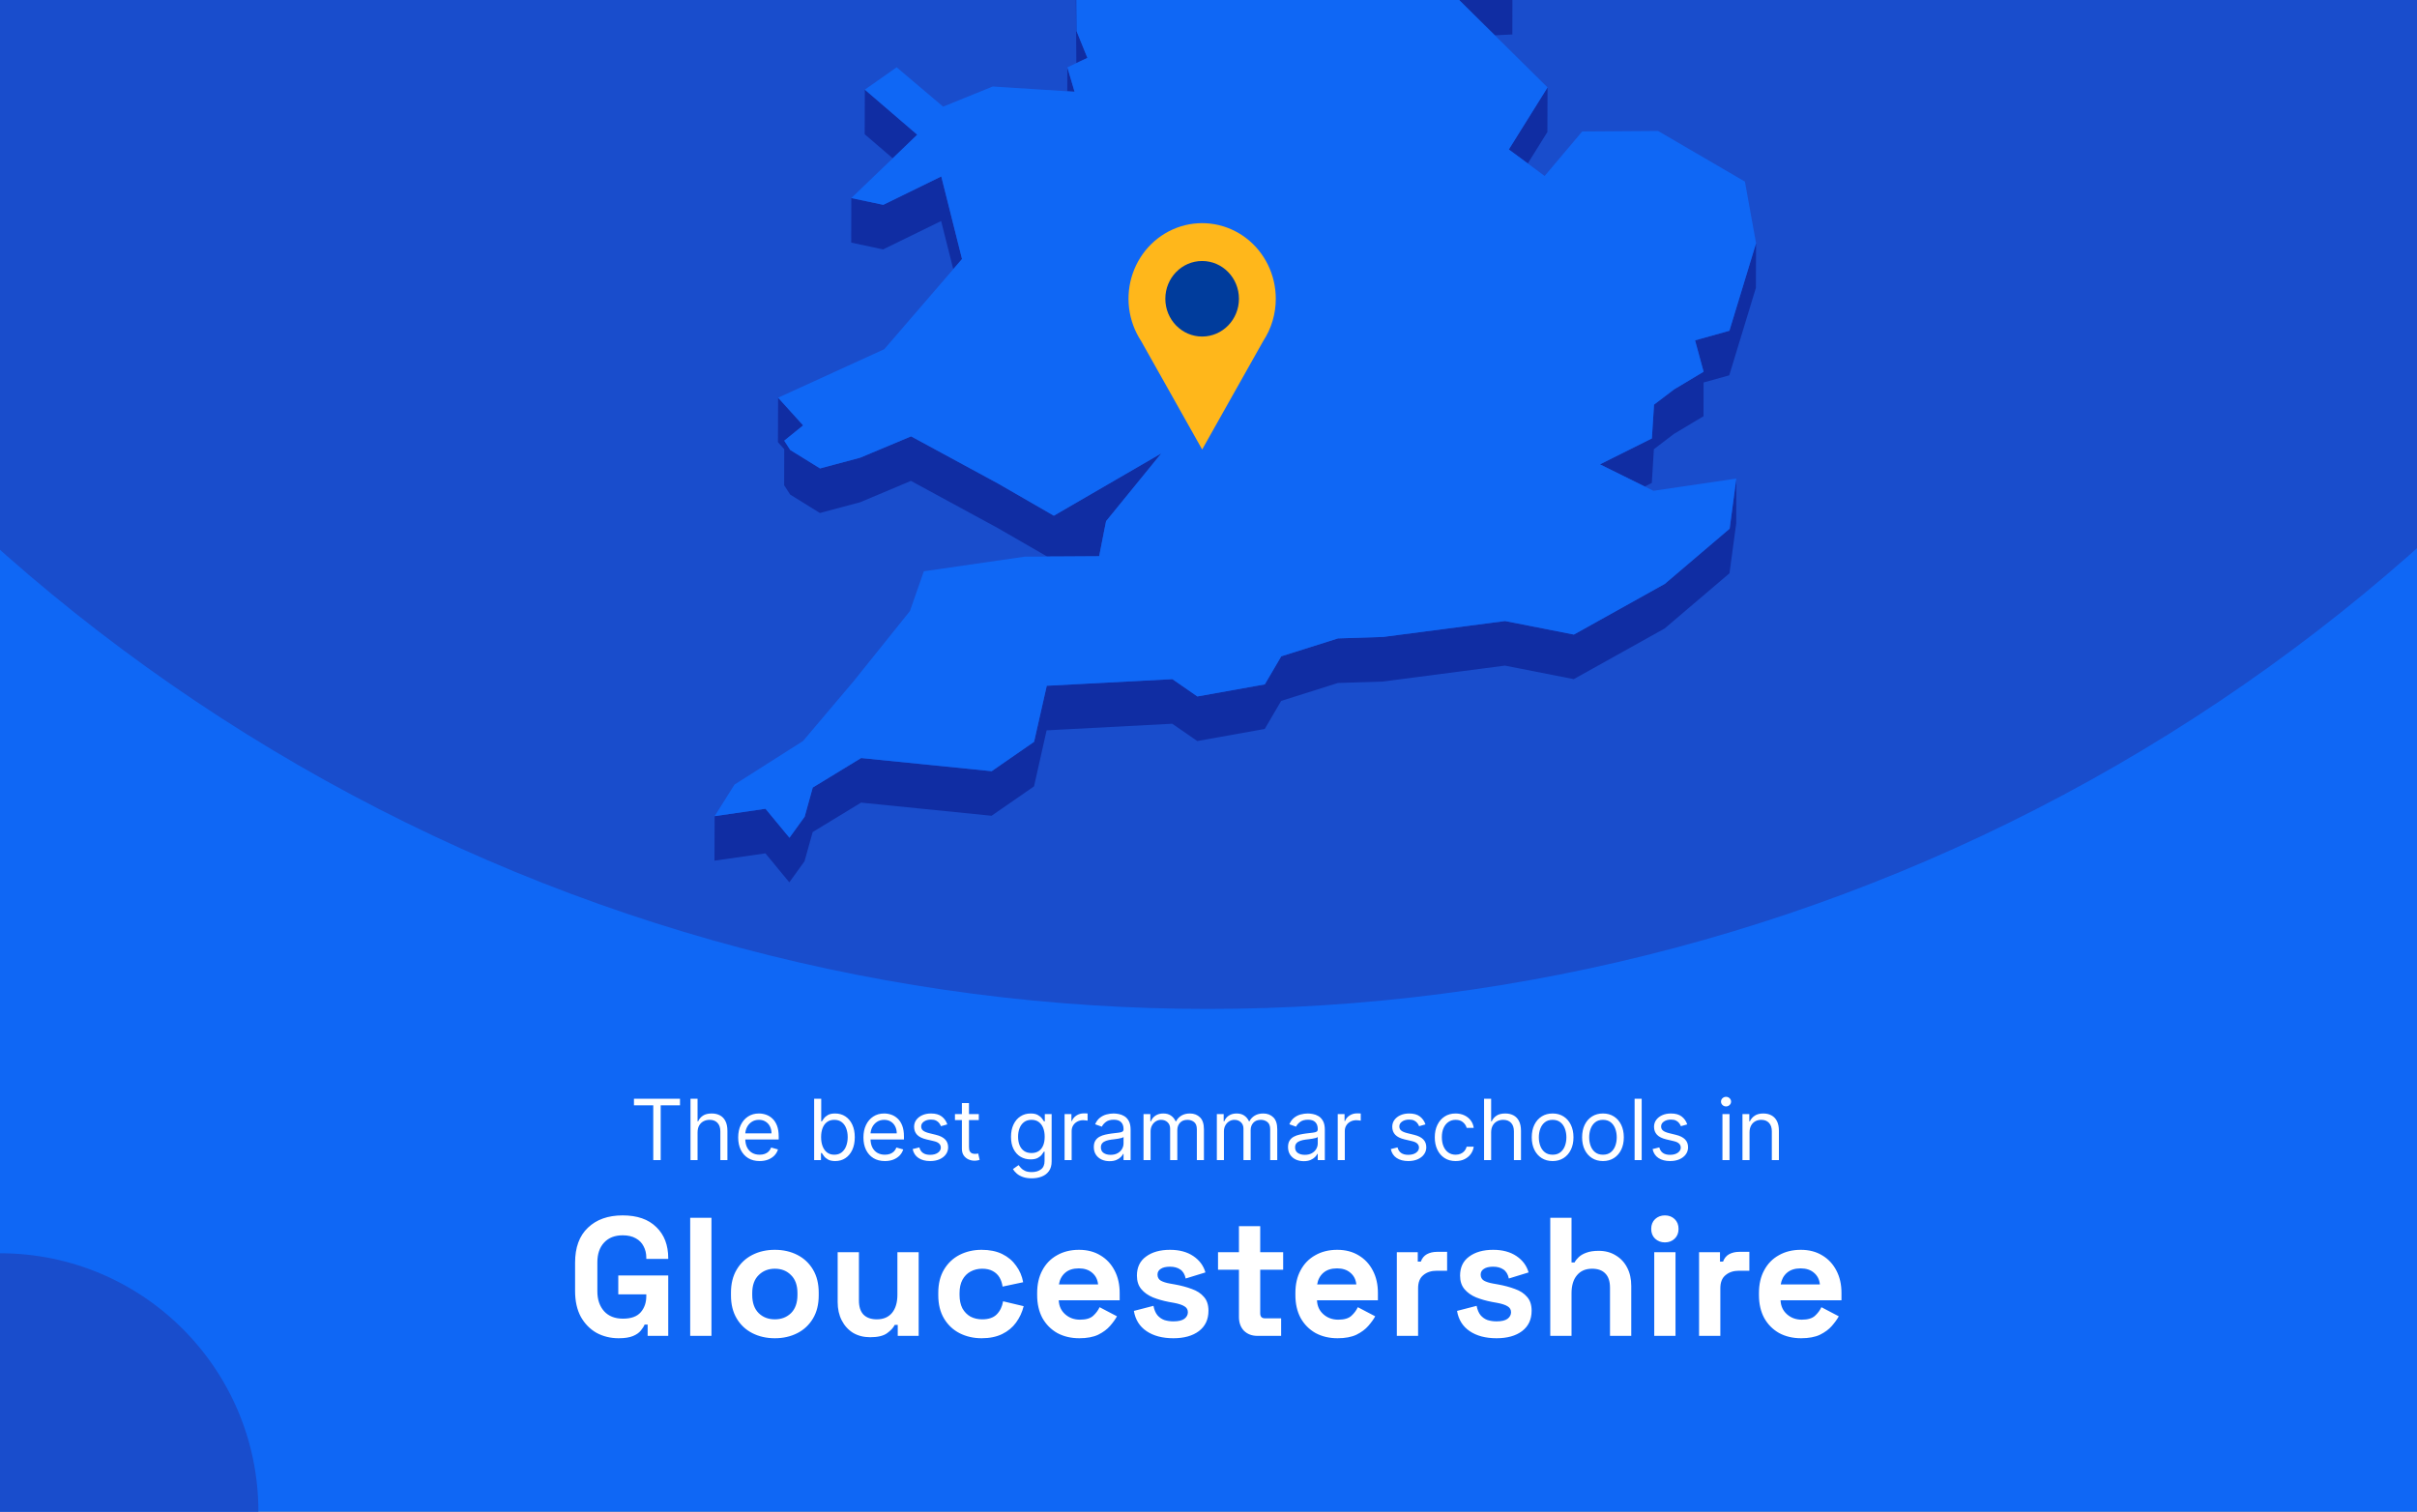 <?xml version="1.0" encoding="utf-8"?>
<svg xmlns="http://www.w3.org/2000/svg" fill="none" height="860" viewBox="0 0 1375 860" width="1375">
<rect x="0" y="0" width="1375" height="860" fill="#808080" stroke="none"/>
<g clip-path="url(#clip0_1566_1910)">
<rect fill="#0F67F5" height="860" width="1375"/>
<circle cx="687" cy="-460" fill="#194DCC" r="1034"/>
<g clip-path="url(#clip1_1566_1910)">
<path d="M850.395 20.083L860.36 19.602L860.404 -5.766L844.232 -5.022L815.866 -14.076L844.188 13.96L850.395 20.083Z" fill="#102DA3"/>
<path d="M599.12 -53.7L588.892 -72.2L569.749 -107.846L569.661 -82.479L588.805 -46.833L599.076 -28.332L612.145 -25.533L612.057 -0.603L612.32 35.917L612.363 35.873L618.614 32.943L612.451 17.723L612.145 -25.971L626.131 -47.926L599.12 -53.7Z" fill="#102DA3"/>
<path d="M611.314 52.186L607.206 38.321L607.162 51.923L611.314 52.186Z" fill="#102DA3"/>
<path d="M521.802 76.634L491.993 51.004L491.906 76.371L507.859 90.061L521.802 76.634Z" fill="#102DA3"/>
<path d="M869.145 92.993L880.29 75.104L880.378 49.737L858.349 85.032L869.145 92.993Z" fill="#102DA3"/>
<path d="M484.257 138.04L502.395 141.889L535.395 125.75L542.3 153.13L547.283 147.356L535.482 100.383L502.483 116.522L484.301 112.673L484.257 138.04Z" fill="#102DA3"/>
<path d="M983.834 188.164L964.297 193.631L969.148 211.476L952.364 221.535L940.957 230.195L939.733 249.439L910.187 264.179L935.668 276.775L939.689 274.763L940.869 255.562L952.277 246.859L969.104 236.799L969.148 217.599L983.746 213.531L998.913 163.759L999 138.391L983.834 188.164Z" fill="#102DA3"/>
<path d="M449.509 281.366L466.424 291.862L489.327 285.739L518.217 273.58L567.65 300.435L595.711 316.617L599.469 316.574H603.272L625.301 316.442L628.098 302.141L629.234 296.499L660.66 257.923L599.513 293.393L567.738 275.067L518.305 248.257L489.37 260.372L466.511 266.495L449.553 255.998L446.144 250.706L456.896 242.002L442.647 226.257L442.56 251.581L446.144 255.561L446.1 276.073L449.509 281.366Z" fill="#102DA3"/>
<path d="M947.075 332.188L895.369 361.011L856.208 353.313L786.8 362.366L761.187 363.197L728.888 373.388L719.534 389.352L681.159 396.219L666.954 386.378L595.492 390.139L588.281 422.023L564.154 438.731L489.895 431.252L462.359 448.047L457.77 464.623L449.116 476.607L435.479 460.118L406.545 464.317L406.458 489.641L435.436 485.486L449.029 501.974L457.683 489.99L462.316 473.371L489.851 456.619L564.067 464.098L588.237 447.391L595.405 415.507L666.867 411.745L681.115 421.586L719.491 414.719L728.844 398.755L761.1 388.565L786.713 387.734L856.12 378.68L895.282 386.378L946.988 357.555L983.877 326.152L987.723 297.636L987.767 272.268L983.965 300.785L947.075 332.188Z" fill="#102DA3"/>
<path d="M939.733 249.439L940.957 230.195L952.364 221.535L969.148 211.476L964.296 193.631L983.834 188.164L999 138.391L992.663 103.314L943.229 74.492L900.09 74.798L878.717 100.122L869.145 92.992L858.349 85.032L880.378 49.737L850.395 20.083L844.188 13.96L815.866 -14.075L844.232 -5.022L860.404 -5.765L788.199 -113.489L750.304 -126.261L717.349 -218.108L715.12 -242.644L637.801 -305.057L623.771 -300.639L605.982 -295.041L596.76 -292.154L579.889 -298.015L606.026 -318.746L642.347 -333.53L627.093 -347.175L616.56 -356.535L672.593 -441.079L677.138 -466.271L694.534 -486.259L661.316 -515.869L570.317 -511.276L545.753 -498.855L519.878 -485.778L548.594 -528.334L545.972 -530.302L531.636 -540.842L595.23 -606.141L593.132 -618.082L597.765 -634.002L574.163 -633.827L499.511 -605.529L492.649 -623.374L478.619 -605.398L470.402 -626.523L458.95 -623.155L437.184 -549.458L452.831 -529.689L437.14 -529.602L421.143 -529.471L408.075 -467.146L421.012 -450.001L417.865 -428.745L414.587 -406.876L379.009 -387.457L382.593 -356.36L380.146 -351.462L369.306 -329.768L381.457 -325.176L446.45 -382.602L449.203 -373.986L446.406 -369.481L429.841 -342.627L419.22 -325.438L423.416 -303.614L421.405 -288.174L411.265 -208.792L422.717 -208.879L437.796 -271.248L445.182 -274.616L464.807 -262.151L494.091 -227.249L484.519 -213.209L467.386 -187.973L463.54 -158.801L450.69 -158.713L474.292 -119.131L481.328 -123.111L483.864 -144.368L511.661 -123.33L530.412 -140.038L568.787 -150.884L604.409 -164.355L584.172 -131.378L569.749 -107.847L588.893 -72.202L599.12 -53.701L626.131 -47.928L612.145 -25.972L612.451 17.721L618.614 32.942L612.364 35.872L612.32 35.916L607.206 38.321L611.315 52.186L607.162 51.923L564.766 49.212L536.531 60.671L510.088 38.278L491.993 51.005L521.802 76.635L507.859 90.062L484.301 112.674L502.483 116.523L535.482 100.384L547.283 147.357L542.3 153.131L503.051 198.661L442.647 226.259L456.896 242.004L446.144 250.708L449.553 256L466.512 266.497L489.371 260.373L518.305 248.258L567.738 275.069L599.514 293.395L660.66 257.924L629.235 296.5L628.098 302.142L625.301 316.444L603.272 316.575H599.47L595.711 316.619L582.861 316.706L525.56 325.016L517.649 347.628L485.568 387.604L456.809 421.588L417.865 446.343L406.545 464.318L435.479 460.12L449.116 476.608L457.77 464.625L462.359 448.048L489.895 431.253L564.154 438.732L588.281 422.025L595.492 390.141L666.954 386.379L681.159 396.22L719.534 389.353L728.888 373.389L761.188 363.199L786.8 362.368L856.208 353.314L895.37 361.012L947.076 332.189L983.965 300.786L987.767 272.27L940.607 279.224L935.668 276.775L910.187 264.178L939.733 249.439Z" fill="#0F67F5"/>
<g clip-path="url(#clip2_1566_1910)">
<path d="M725.775 169.987C725.783 163.266 724.254 156.637 721.312 150.632C718.371 144.627 714.098 139.413 708.837 135.41C703.576 131.406 697.473 128.725 691.019 127.58C684.564 126.435 677.939 126.859 671.673 128.817C665.407 130.776 659.677 134.215 654.941 138.858C650.205 143.502 646.597 149.219 644.405 155.553C642.213 161.887 641.499 168.659 642.32 175.327C643.141 181.995 645.474 188.373 649.132 193.948V193.948L666.518 224.835L683.893 255.733L701.278 224.835L718.643 193.991C723.306 186.902 725.79 178.541 725.775 169.987V169.987Z" fill="#FFB71B"/>
<path d="M683.882 191.461C695.448 191.461 704.823 181.841 704.823 169.973C704.823 158.105 695.448 148.485 683.882 148.485C672.317 148.485 662.941 158.105 662.941 169.973C662.941 181.841 672.317 191.461 683.882 191.461Z" fill="#003C9C"/>
</g>
</g>
<path d="M360.654 628.841V625.091H386.836V628.841H375.859V660H371.631V628.841H360.654ZM396.837 644.25V660H392.815V625.091H396.837V637.909H397.178C397.792 636.557 398.712 635.483 399.94 634.688C401.178 633.881 402.826 633.477 404.883 633.477C406.667 633.477 408.229 633.835 409.57 634.551C410.911 635.256 411.951 636.341 412.69 637.807C413.44 639.261 413.815 641.114 413.815 643.364V660H409.792V643.636C409.792 641.557 409.252 639.949 408.173 638.812C407.104 637.665 405.621 637.091 403.724 637.091C402.406 637.091 401.224 637.369 400.178 637.926C399.144 638.483 398.326 639.295 397.724 640.364C397.133 641.432 396.837 642.727 396.837 644.25ZM432.151 660.545C429.629 660.545 427.452 659.989 425.623 658.875C423.805 657.75 422.401 656.182 421.413 654.17C420.435 652.148 419.947 649.795 419.947 647.114C419.947 644.432 420.435 642.068 421.413 640.023C422.401 637.966 423.776 636.364 425.538 635.216C427.31 634.057 429.379 633.477 431.742 633.477C433.106 633.477 434.452 633.705 435.782 634.159C437.112 634.614 438.322 635.352 439.413 636.375C440.504 637.386 441.373 638.727 442.021 640.398C442.668 642.068 442.992 644.125 442.992 646.568V648.273H422.81V644.795H438.901C438.901 643.318 438.606 642 438.015 640.841C437.435 639.682 436.606 638.767 435.526 638.097C434.458 637.426 433.197 637.091 431.742 637.091C430.14 637.091 428.754 637.489 427.583 638.284C426.424 639.068 425.532 640.091 424.907 641.352C424.282 642.614 423.969 643.966 423.969 645.409V647.727C423.969 649.705 424.31 651.381 424.992 652.756C425.685 654.119 426.646 655.159 427.873 655.875C429.1 656.58 430.526 656.932 432.151 656.932C433.208 656.932 434.163 656.784 435.015 656.489C435.879 656.182 436.623 655.727 437.248 655.125C437.873 654.511 438.356 653.75 438.697 652.841L442.583 653.932C442.174 655.25 441.487 656.409 440.521 657.409C439.555 658.398 438.362 659.17 436.941 659.727C435.521 660.273 433.924 660.545 432.151 660.545ZM463.157 660V625.091H467.18V637.977H467.521C467.816 637.523 468.225 636.943 468.748 636.239C469.282 635.523 470.043 634.886 471.032 634.33C472.032 633.761 473.384 633.477 475.089 633.477C477.293 633.477 479.237 634.028 480.918 635.131C482.6 636.233 483.913 637.795 484.856 639.818C485.799 641.841 486.271 644.227 486.271 646.977C486.271 649.75 485.799 652.153 484.856 654.188C483.913 656.21 482.606 657.778 480.935 658.892C479.265 659.994 477.339 660.545 475.157 660.545C473.475 660.545 472.129 660.267 471.117 659.71C470.106 659.142 469.327 658.5 468.782 657.784C468.237 657.057 467.816 656.455 467.521 655.977H467.043V660H463.157ZM467.112 646.909C467.112 648.886 467.401 650.631 467.981 652.142C468.56 653.642 469.407 654.818 470.521 655.67C471.634 656.511 472.998 656.932 474.612 656.932C476.293 656.932 477.697 656.489 478.822 655.602C479.958 654.705 480.81 653.5 481.379 651.989C481.958 650.466 482.248 648.773 482.248 646.909C482.248 645.068 481.964 643.409 481.396 641.932C480.839 640.443 479.992 639.267 478.856 638.403C477.731 637.528 476.316 637.091 474.612 637.091C472.975 637.091 471.6 637.506 470.487 638.335C469.373 639.153 468.532 640.301 467.964 641.778C467.396 643.244 467.112 644.955 467.112 646.909ZM503.401 660.545C500.879 660.545 498.702 659.989 496.873 658.875C495.055 657.75 493.651 656.182 492.663 654.17C491.685 652.148 491.197 649.795 491.197 647.114C491.197 644.432 491.685 642.068 492.663 640.023C493.651 637.966 495.026 636.364 496.788 635.216C498.56 634.057 500.629 633.477 502.992 633.477C504.356 633.477 505.702 633.705 507.032 634.159C508.362 634.614 509.572 635.352 510.663 636.375C511.754 637.386 512.623 638.727 513.271 640.398C513.918 642.068 514.242 644.125 514.242 646.568V648.273H494.06V644.795H510.151C510.151 643.318 509.856 642 509.265 640.841C508.685 639.682 507.856 638.767 506.776 638.097C505.708 637.426 504.447 637.091 502.992 637.091C501.39 637.091 500.004 637.489 498.833 638.284C497.674 639.068 496.782 640.091 496.157 641.352C495.532 642.614 495.219 643.966 495.219 645.409V647.727C495.219 649.705 495.56 651.381 496.242 652.756C496.935 654.119 497.896 655.159 499.123 655.875C500.35 656.58 501.776 656.932 503.401 656.932C504.458 656.932 505.413 656.784 506.265 656.489C507.129 656.182 507.873 655.727 508.498 655.125C509.123 654.511 509.606 653.75 509.947 652.841L513.833 653.932C513.424 655.25 512.737 656.409 511.771 657.409C510.805 658.398 509.612 659.17 508.191 659.727C506.771 660.273 505.174 660.545 503.401 660.545ZM538.907 639.682L535.293 640.705C535.066 640.102 534.731 639.517 534.288 638.949C533.856 638.369 533.265 637.892 532.515 637.517C531.765 637.142 530.805 636.955 529.634 636.955C528.032 636.955 526.697 637.324 525.629 638.062C524.572 638.79 524.043 639.716 524.043 640.841C524.043 641.841 524.407 642.631 525.134 643.21C525.862 643.79 526.998 644.273 528.543 644.659L532.43 645.614C534.771 646.182 536.515 647.051 537.663 648.222C538.81 649.381 539.384 650.875 539.384 652.705C539.384 654.205 538.952 655.545 538.089 656.727C537.237 657.909 536.043 658.841 534.509 659.523C532.975 660.205 531.191 660.545 529.157 660.545C526.487 660.545 524.276 659.966 522.526 658.807C520.776 657.648 519.668 655.955 519.202 653.727L523.021 652.773C523.384 654.182 524.072 655.239 525.083 655.943C526.106 656.648 527.441 657 529.089 657C530.964 657 532.452 656.602 533.555 655.807C534.668 655 535.225 654.034 535.225 652.909C535.225 652 534.907 651.239 534.271 650.625C533.634 650 532.657 649.534 531.339 649.227L526.975 648.205C524.577 647.636 522.816 646.756 521.691 645.562C520.577 644.358 520.021 642.852 520.021 641.045C520.021 639.568 520.435 638.261 521.265 637.125C522.106 635.989 523.248 635.097 524.691 634.449C526.146 633.801 527.793 633.477 529.634 633.477C532.225 633.477 534.259 634.045 535.737 635.182C537.225 636.318 538.282 637.818 538.907 639.682ZM556.826 633.818V637.227H543.258V633.818H556.826ZM547.212 627.545H551.235V652.5C551.235 653.636 551.4 654.489 551.729 655.057C552.07 655.614 552.502 655.989 553.025 656.182C553.559 656.364 554.121 656.455 554.712 656.455C555.156 656.455 555.519 656.432 555.803 656.386C556.087 656.33 556.315 656.284 556.485 656.25L557.303 659.864C557.031 659.966 556.65 660.068 556.161 660.17C555.673 660.284 555.053 660.341 554.303 660.341C553.167 660.341 552.053 660.097 550.962 659.608C549.883 659.119 548.985 658.375 548.269 657.375C547.565 656.375 547.212 655.114 547.212 653.591V627.545ZM586.945 670.364C585.002 670.364 583.332 670.114 581.934 669.614C580.536 669.125 579.371 668.477 578.44 667.67C577.519 666.875 576.786 666.023 576.241 665.114L579.445 662.864C579.809 663.341 580.269 663.886 580.826 664.5C581.383 665.125 582.144 665.665 583.11 666.119C584.087 666.585 585.366 666.818 586.945 666.818C589.059 666.818 590.803 666.307 592.178 665.284C593.553 664.261 594.241 662.659 594.241 660.477V655.159H593.9C593.604 655.636 593.184 656.227 592.638 656.932C592.104 657.625 591.332 658.244 590.32 658.79C589.32 659.324 587.968 659.591 586.263 659.591C584.15 659.591 582.252 659.091 580.57 658.091C578.9 657.091 577.576 655.636 576.599 653.727C575.633 651.818 575.15 649.5 575.15 646.773C575.15 644.091 575.621 641.756 576.565 639.767C577.508 637.767 578.82 636.222 580.502 635.131C582.184 634.028 584.127 633.477 586.332 633.477C588.036 633.477 589.388 633.761 590.388 634.33C591.4 634.886 592.173 635.523 592.707 636.239C593.252 636.943 593.673 637.523 593.968 637.977H594.377V633.818H598.263V660.75C598.263 663 597.752 664.83 596.729 666.239C595.718 667.659 594.354 668.699 592.638 669.358C590.934 670.028 589.036 670.364 586.945 670.364ZM586.809 655.977C588.423 655.977 589.786 655.608 590.9 654.869C592.013 654.131 592.86 653.068 593.44 651.682C594.019 650.295 594.309 648.636 594.309 646.705C594.309 644.818 594.025 643.153 593.457 641.71C592.888 640.267 592.048 639.136 590.934 638.318C589.82 637.5 588.445 637.091 586.809 637.091C585.104 637.091 583.684 637.523 582.548 638.386C581.423 639.25 580.576 640.409 580.008 641.864C579.451 643.318 579.173 644.932 579.173 646.705C579.173 648.523 579.457 650.131 580.025 651.528C580.604 652.915 581.457 654.006 582.582 654.801C583.718 655.585 585.127 655.977 586.809 655.977ZM605.627 660V633.818H609.513V637.773H609.786C610.263 636.477 611.127 635.426 612.377 634.619C613.627 633.812 615.036 633.409 616.604 633.409C616.9 633.409 617.269 633.415 617.712 633.426C618.156 633.437 618.491 633.455 618.718 633.477V637.568C618.582 637.534 618.269 637.483 617.781 637.415C617.303 637.335 616.798 637.295 616.263 637.295C614.991 637.295 613.854 637.562 612.854 638.097C611.866 638.619 611.082 639.347 610.502 640.278C609.934 641.199 609.65 642.25 609.65 643.432V660H605.627ZM631.191 660.614C629.532 660.614 628.026 660.301 626.674 659.676C625.322 659.04 624.248 658.125 623.452 656.932C622.657 655.727 622.259 654.273 622.259 652.568C622.259 651.068 622.555 649.852 623.146 648.92C623.737 647.977 624.526 647.239 625.515 646.705C626.504 646.17 627.594 645.773 628.788 645.511C629.992 645.239 631.202 645.023 632.418 644.864C634.009 644.659 635.299 644.506 636.288 644.403C637.288 644.29 638.015 644.102 638.469 643.841C638.935 643.58 639.168 643.125 639.168 642.477V642.341C639.168 640.659 638.708 639.352 637.788 638.42C636.879 637.489 635.498 637.023 633.646 637.023C631.725 637.023 630.219 637.443 629.129 638.284C628.038 639.125 627.271 640.023 626.827 640.977L623.009 639.614C623.691 638.023 624.6 636.784 625.737 635.898C626.884 635 628.134 634.375 629.487 634.023C630.85 633.659 632.191 633.477 633.509 633.477C634.35 633.477 635.316 633.58 636.407 633.784C637.509 633.977 638.572 634.381 639.594 634.994C640.629 635.608 641.487 636.534 642.168 637.773C642.85 639.011 643.191 640.67 643.191 642.75V660H639.168V656.455H638.964C638.691 657.023 638.237 657.631 637.6 658.278C636.964 658.926 636.117 659.477 635.06 659.932C634.004 660.386 632.714 660.614 631.191 660.614ZM631.805 657C633.396 657 634.737 656.688 635.827 656.062C636.93 655.438 637.759 654.631 638.316 653.642C638.884 652.653 639.168 651.614 639.168 650.523V646.841C638.998 647.045 638.623 647.233 638.043 647.403C637.475 647.562 636.816 647.705 636.066 647.83C635.327 647.943 634.606 648.045 633.901 648.136C633.208 648.216 632.646 648.284 632.214 648.341C631.168 648.477 630.191 648.699 629.282 649.006C628.384 649.301 627.657 649.75 627.1 650.352C626.555 650.943 626.282 651.75 626.282 652.773C626.282 654.17 626.799 655.227 627.833 655.943C628.879 656.648 630.202 657 631.805 657ZM650.533 660V633.818H654.42V637.909H654.761C655.306 636.511 656.187 635.426 657.403 634.653C658.619 633.869 660.079 633.477 661.783 633.477C663.511 633.477 664.948 633.869 666.096 634.653C667.255 635.426 668.158 636.511 668.806 637.909H669.079C669.749 636.557 670.755 635.483 672.096 634.688C673.437 633.881 675.045 633.477 676.92 633.477C679.261 633.477 681.175 634.21 682.664 635.676C684.153 637.131 684.897 639.398 684.897 642.477V660H680.874V642.477C680.874 640.545 680.346 639.165 679.289 638.335C678.232 637.506 676.988 637.091 675.556 637.091C673.715 637.091 672.289 637.648 671.278 638.761C670.266 639.864 669.761 641.261 669.761 642.955V660H665.67V642.068C665.67 640.58 665.187 639.381 664.221 638.472C663.255 637.551 662.011 637.091 660.488 637.091C659.442 637.091 658.465 637.369 657.556 637.926C656.658 638.483 655.931 639.256 655.374 640.244C654.829 641.222 654.556 642.352 654.556 643.636V660H650.533ZM692.252 660V633.818H696.138V637.909H696.479C697.025 636.511 697.906 635.426 699.121 634.653C700.337 633.869 701.798 633.477 703.502 633.477C705.229 633.477 706.667 633.869 707.815 634.653C708.974 635.426 709.877 636.511 710.525 637.909H710.798C711.468 636.557 712.474 635.483 713.815 634.688C715.156 633.881 716.763 633.477 718.638 633.477C720.979 633.477 722.894 634.21 724.383 635.676C725.871 637.131 726.616 639.398 726.616 642.477V660H722.593V642.477C722.593 640.545 722.065 639.165 721.008 638.335C719.951 637.506 718.707 637.091 717.275 637.091C715.434 637.091 714.008 637.648 712.996 638.761C711.985 639.864 711.479 641.261 711.479 642.955V660H707.388V642.068C707.388 640.58 706.906 639.381 705.94 638.472C704.974 637.551 703.729 637.091 702.207 637.091C701.161 637.091 700.184 637.369 699.275 637.926C698.377 638.483 697.65 639.256 697.093 640.244C696.548 641.222 696.275 642.352 696.275 643.636V660H692.252ZM741.675 660.614C740.016 660.614 738.511 660.301 737.158 659.676C735.806 659.04 734.732 658.125 733.937 656.932C733.141 655.727 732.744 654.273 732.744 652.568C732.744 651.068 733.039 649.852 733.63 648.92C734.221 647.977 735.011 647.239 735.999 646.705C736.988 646.17 738.079 645.773 739.272 645.511C740.477 645.239 741.687 645.023 742.903 644.864C744.494 644.659 745.783 644.506 746.772 644.403C747.772 644.29 748.499 644.102 748.954 643.841C749.42 643.58 749.653 643.125 749.653 642.477V642.341C749.653 640.659 749.192 639.352 748.272 638.42C747.363 637.489 745.982 637.023 744.13 637.023C742.21 637.023 740.704 637.443 739.613 638.284C738.522 639.125 737.755 640.023 737.312 640.977L733.494 639.614C734.175 638.023 735.085 636.784 736.221 635.898C737.369 635 738.619 634.375 739.971 634.023C741.335 633.659 742.675 633.477 743.994 633.477C744.835 633.477 745.8 633.58 746.891 633.784C747.994 633.977 749.056 634.381 750.079 634.994C751.113 635.608 751.971 636.534 752.653 637.773C753.335 639.011 753.675 640.67 753.675 642.75V660H749.653V656.455H749.448C749.175 657.023 748.721 657.631 748.085 658.278C747.448 658.926 746.602 659.477 745.545 659.932C744.488 660.386 743.198 660.614 741.675 660.614ZM742.289 657C743.88 657 745.221 656.688 746.312 656.062C747.414 655.438 748.244 654.631 748.8 653.642C749.369 652.653 749.653 651.614 749.653 650.523V646.841C749.482 647.045 749.107 647.233 748.528 647.403C747.96 647.562 747.3 647.705 746.55 647.83C745.812 647.943 745.09 648.045 744.386 648.136C743.692 648.216 743.13 648.284 742.698 648.341C741.653 648.477 740.675 648.699 739.766 649.006C738.869 649.301 738.141 649.75 737.585 650.352C737.039 650.943 736.766 651.75 736.766 652.773C736.766 654.17 737.283 655.227 738.317 655.943C739.363 656.648 740.687 657 742.289 657ZM761.018 660V633.818H764.904V637.773H765.177C765.654 636.477 766.518 635.426 767.768 634.619C769.018 633.812 770.427 633.409 771.995 633.409C772.29 633.409 772.66 633.415 773.103 633.426C773.546 633.437 773.881 633.455 774.109 633.477V637.568C773.972 637.534 773.66 637.483 773.171 637.415C772.694 637.335 772.188 637.295 771.654 637.295C770.381 637.295 769.245 637.562 768.245 638.097C767.256 638.619 766.472 639.347 765.893 640.278C765.325 641.199 765.04 642.25 765.04 643.432V660H761.018ZM810.923 639.682L807.309 640.705C807.082 640.102 806.746 639.517 806.303 638.949C805.871 638.369 805.281 637.892 804.531 637.517C803.781 637.142 802.82 636.955 801.65 636.955C800.048 636.955 798.712 637.324 797.644 638.062C796.587 638.79 796.059 639.716 796.059 640.841C796.059 641.841 796.423 642.631 797.15 643.21C797.877 643.79 799.013 644.273 800.559 644.659L804.445 645.614C806.786 646.182 808.531 647.051 809.678 648.222C810.826 649.381 811.4 650.875 811.4 652.705C811.4 654.205 810.968 655.545 810.104 656.727C809.252 657.909 808.059 658.841 806.525 659.523C804.991 660.205 803.207 660.545 801.173 660.545C798.502 660.545 796.292 659.966 794.542 658.807C792.792 657.648 791.684 655.955 791.218 653.727L795.036 652.773C795.4 654.182 796.087 655.239 797.099 655.943C798.121 656.648 799.457 657 801.104 657C802.979 657 804.468 656.602 805.57 655.807C806.684 655 807.241 654.034 807.241 652.909C807.241 652 806.923 651.239 806.286 650.625C805.65 650 804.673 649.534 803.354 649.227L798.991 648.205C796.593 647.636 794.832 646.756 793.707 645.562C792.593 644.358 792.036 642.852 792.036 641.045C792.036 639.568 792.451 638.261 793.281 637.125C794.121 635.989 795.263 635.097 796.707 634.449C798.161 633.801 799.809 633.477 801.65 633.477C804.241 633.477 806.275 634.045 807.752 635.182C809.241 636.318 810.298 637.818 810.923 639.682ZM828.092 660.545C825.637 660.545 823.523 659.966 821.751 658.807C819.978 657.648 818.614 656.051 817.66 654.017C816.705 651.983 816.228 649.659 816.228 647.045C816.228 644.386 816.717 642.04 817.694 640.006C818.683 637.96 820.058 636.364 821.819 635.216C823.592 634.057 825.66 633.477 828.023 633.477C829.864 633.477 831.523 633.818 833.001 634.5C834.478 635.182 835.688 636.136 836.631 637.364C837.575 638.591 838.16 640.023 838.387 641.659H834.364C834.058 640.466 833.376 639.409 832.319 638.489C831.273 637.557 829.864 637.091 828.092 637.091C826.523 637.091 825.148 637.5 823.967 638.318C822.796 639.125 821.881 640.267 821.222 641.744C820.575 643.21 820.251 644.932 820.251 646.909C820.251 648.932 820.569 650.693 821.205 652.193C821.853 653.693 822.762 654.858 823.933 655.688C825.114 656.517 826.501 656.932 828.092 656.932C829.137 656.932 830.086 656.75 830.938 656.386C831.79 656.023 832.512 655.5 833.103 654.818C833.694 654.136 834.114 653.318 834.364 652.364H838.387C838.16 653.909 837.597 655.301 836.7 656.54C835.813 657.767 834.637 658.744 833.171 659.472C831.717 660.188 830.023 660.545 828.092 660.545ZM848.29 644.25V660H844.268V625.091H848.29V637.909H848.631C849.245 636.557 850.165 635.483 851.393 634.688C852.631 633.881 854.279 633.477 856.336 633.477C858.12 633.477 859.683 633.835 861.023 634.551C862.364 635.256 863.404 636.341 864.143 637.807C864.893 639.261 865.268 641.114 865.268 643.364V660H861.245V643.636C861.245 641.557 860.705 639.949 859.626 638.812C858.558 637.665 857.075 637.091 855.177 637.091C853.859 637.091 852.677 637.369 851.631 637.926C850.597 638.483 849.779 639.295 849.177 640.364C848.586 641.432 848.29 642.727 848.29 644.25ZM883.263 660.545C880.9 660.545 878.826 659.983 877.042 658.858C875.269 657.733 873.883 656.159 872.883 654.136C871.894 652.114 871.4 649.75 871.4 647.045C871.4 644.318 871.894 641.937 872.883 639.903C873.883 637.869 875.269 636.29 877.042 635.165C878.826 634.04 880.9 633.477 883.263 633.477C885.627 633.477 887.695 634.04 889.468 635.165C891.252 636.29 892.638 637.869 893.627 639.903C894.627 641.937 895.127 644.318 895.127 647.045C895.127 649.75 894.627 652.114 893.627 654.136C892.638 656.159 891.252 657.733 889.468 658.858C887.695 659.983 885.627 660.545 883.263 660.545ZM883.263 656.932C885.059 656.932 886.536 656.472 887.695 655.551C888.854 654.631 889.712 653.42 890.269 651.92C890.826 650.42 891.104 648.795 891.104 647.045C891.104 645.295 890.826 643.665 890.269 642.153C889.712 640.642 888.854 639.42 887.695 638.489C886.536 637.557 885.059 637.091 883.263 637.091C881.468 637.091 879.991 637.557 878.832 638.489C877.673 639.42 876.815 640.642 876.258 642.153C875.701 643.665 875.423 645.295 875.423 647.045C875.423 648.795 875.701 650.42 876.258 651.92C876.815 653.42 877.673 654.631 878.832 655.551C879.991 656.472 881.468 656.932 883.263 656.932ZM911.904 660.545C909.54 660.545 907.467 659.983 905.683 658.858C903.91 657.733 902.523 656.159 901.523 654.136C900.535 652.114 900.04 649.75 900.04 647.045C900.04 644.318 900.535 641.937 901.523 639.903C902.523 637.869 903.91 636.29 905.683 635.165C907.467 634.04 909.54 633.477 911.904 633.477C914.268 633.477 916.336 634.04 918.109 635.165C919.893 636.29 921.279 637.869 922.268 639.903C923.268 641.937 923.768 644.318 923.768 647.045C923.768 649.75 923.268 652.114 922.268 654.136C921.279 656.159 919.893 657.733 918.109 658.858C916.336 659.983 914.268 660.545 911.904 660.545ZM911.904 656.932C913.7 656.932 915.177 656.472 916.336 655.551C917.495 654.631 918.353 653.42 918.91 651.92C919.467 650.42 919.745 648.795 919.745 647.045C919.745 645.295 919.467 643.665 918.91 642.153C918.353 640.642 917.495 639.42 916.336 638.489C915.177 637.557 913.7 637.091 911.904 637.091C910.109 637.091 908.631 637.557 907.472 638.489C906.313 639.42 905.455 640.642 904.898 642.153C904.342 643.665 904.063 645.295 904.063 647.045C904.063 648.795 904.342 650.42 904.898 651.92C905.455 653.42 906.313 654.631 907.472 655.551C908.631 656.472 910.109 656.932 911.904 656.932ZM933.931 625.091V660H929.908V625.091H933.931ZM959.844 639.682L956.231 640.705C956.004 640.102 955.668 639.517 955.225 638.949C954.793 638.369 954.202 637.892 953.452 637.517C952.702 637.142 951.742 636.955 950.572 636.955C948.969 636.955 947.634 637.324 946.566 638.062C945.509 638.79 944.981 639.716 944.981 640.841C944.981 641.841 945.344 642.631 946.072 643.21C946.799 643.79 947.935 644.273 949.481 644.659L953.367 645.614C955.708 646.182 957.452 647.051 958.6 648.222C959.748 649.381 960.322 650.875 960.322 652.705C960.322 654.205 959.89 655.545 959.026 656.727C958.174 657.909 956.981 658.841 955.447 659.523C953.913 660.205 952.129 660.545 950.094 660.545C947.424 660.545 945.214 659.966 943.464 658.807C941.714 657.648 940.606 655.955 940.14 653.727L943.958 652.773C944.322 654.182 945.009 655.239 946.021 655.943C947.043 656.648 948.379 657 950.026 657C951.901 657 953.39 656.602 954.492 655.807C955.606 655 956.163 654.034 956.163 652.909C956.163 652 955.844 651.239 955.208 650.625C954.572 650 953.594 649.534 952.276 649.227L947.913 648.205C945.515 647.636 943.754 646.756 942.629 645.562C941.515 644.358 940.958 642.852 940.958 641.045C940.958 639.568 941.373 638.261 942.202 637.125C943.043 635.989 944.185 635.097 945.629 634.449C947.083 633.801 948.731 633.477 950.572 633.477C953.163 633.477 955.197 634.045 956.674 635.182C958.163 636.318 959.219 637.818 959.844 639.682ZM979.877 660V633.818H983.9V660H979.877ZM981.923 629.455C981.138 629.455 980.462 629.188 979.894 628.653C979.337 628.119 979.059 627.477 979.059 626.727C979.059 625.977 979.337 625.335 979.894 624.801C980.462 624.267 981.138 624 981.923 624C982.707 624 983.377 624.267 983.934 624.801C984.502 625.335 984.786 625.977 984.786 626.727C984.786 627.477 984.502 628.119 983.934 628.653C983.377 629.188 982.707 629.455 981.923 629.455ZM995.29 644.25V660H991.268V633.818H995.154V637.909H995.495C996.109 636.58 997.04 635.511 998.29 634.705C999.54 633.886 1001.15 633.477 1003.13 633.477C1004.9 633.477 1006.46 633.841 1007.78 634.568C1009.11 635.284 1010.15 636.375 1010.89 637.841C1011.63 639.295 1012 641.136 1012 643.364V660H1007.97V643.636C1007.97 641.58 1007.44 639.977 1006.37 638.83C1005.3 637.67 1003.84 637.091 1001.97 637.091C1000.69 637.091 999.54 637.369 998.529 637.926C997.529 638.483 996.739 639.295 996.16 640.364C995.58 641.432 995.29 642.727 995.29 644.25Z" fill="white"/>
<path d="M351.927 761.344C347.319 761.344 343.127 760.32 339.351 758.272C335.639 756.16 332.663 753.12 330.423 749.152C328.247 745.12 327.159 740.224 327.159 734.464V718.336C327.159 709.696 329.591 703.072 334.455 698.464C339.319 693.792 345.911 691.456 354.231 691.456C362.487 691.456 368.855 693.664 373.335 698.08C377.879 702.432 380.151 708.352 380.151 715.84V716.224H367.671V715.456C367.671 713.088 367.159 710.944 366.135 709.024C365.175 707.104 363.703 705.6 361.719 704.512C359.735 703.36 357.239 702.784 354.231 702.784C349.751 702.784 346.231 704.16 343.671 706.912C341.111 709.664 339.831 713.408 339.831 718.144V734.656C339.831 739.328 341.111 743.104 343.671 745.984C346.231 748.8 349.815 750.208 354.423 750.208C359.031 750.208 362.391 748.992 364.503 746.56C366.615 744.128 367.671 741.056 367.671 737.344V736.384H351.735V725.632H380.151V760H368.439V753.568H366.711C366.263 754.656 365.527 755.808 364.503 757.024C363.543 758.24 362.071 759.264 360.087 760.096C358.103 760.928 355.383 761.344 351.927 761.344ZM392.642 760V692.8H404.738V760H392.642ZM440.798 761.344C436.062 761.344 431.806 760.384 428.03 758.464C424.254 756.544 421.278 753.76 419.102 750.112C416.926 746.464 415.838 742.08 415.838 736.96V735.424C415.838 730.304 416.926 725.92 419.102 722.272C421.278 718.624 424.254 715.84 428.03 713.92C431.806 712 436.062 711.04 440.798 711.04C445.534 711.04 449.79 712 453.566 713.92C457.342 715.84 460.318 718.624 462.494 722.272C464.67 725.92 465.758 730.304 465.758 735.424V736.96C465.758 742.08 464.67 746.464 462.494 750.112C460.318 753.76 457.342 756.544 453.566 758.464C449.79 760.384 445.534 761.344 440.798 761.344ZM440.798 750.592C444.51 750.592 447.582 749.408 450.014 747.04C452.446 744.608 453.662 741.152 453.662 736.672V735.712C453.662 731.232 452.446 727.808 450.014 725.44C447.646 723.008 444.574 721.792 440.798 721.792C437.086 721.792 434.014 723.008 431.582 725.44C429.15 727.808 427.934 731.232 427.934 735.712V736.672C427.934 741.152 429.15 744.608 431.582 747.04C434.014 749.408 437.086 750.592 440.798 750.592ZM495.067 760.768C491.355 760.768 488.091 759.936 485.275 758.272C482.523 756.544 480.379 754.176 478.843 751.168C477.307 748.16 476.539 744.704 476.539 740.8V712.384H488.635V739.84C488.635 743.424 489.499 746.112 491.227 747.904C493.019 749.696 495.547 750.592 498.811 750.592C502.523 750.592 505.403 749.376 507.451 746.944C509.499 744.448 510.523 740.992 510.523 736.576V712.384H522.619V760H510.715V753.76H508.987C508.219 755.36 506.779 756.928 504.667 758.464C502.555 760 499.355 760.768 495.067 760.768ZM558.447 761.344C553.839 761.344 549.647 760.384 545.871 758.464C542.159 756.544 539.215 753.76 537.039 750.112C534.863 746.464 533.775 742.048 533.775 736.864V735.52C533.775 730.336 534.863 725.92 537.039 722.272C539.215 718.624 542.159 715.84 545.871 713.92C549.647 712 553.839 711.04 558.447 711.04C562.991 711.04 566.895 711.84 570.159 713.44C573.423 715.04 576.047 717.248 578.031 720.064C580.079 722.816 581.423 725.952 582.063 729.472L570.351 731.968C570.095 730.048 569.519 728.32 568.623 726.784C567.727 725.248 566.447 724.032 564.783 723.136C563.183 722.24 561.167 721.792 558.735 721.792C556.303 721.792 554.095 722.336 552.111 723.424C550.191 724.448 548.655 726.016 547.503 728.128C546.415 730.176 545.871 732.704 545.871 735.712V736.672C545.871 739.68 546.415 742.24 547.503 744.352C548.655 746.4 550.191 747.968 552.111 749.056C554.095 750.08 556.303 750.592 558.735 750.592C562.383 750.592 565.135 749.664 566.991 747.808C568.911 745.888 570.127 743.392 570.639 740.32L582.351 743.104C581.519 746.496 580.079 749.6 578.031 752.416C576.047 755.168 573.423 757.344 570.159 758.944C566.895 760.544 562.991 761.344 558.447 761.344ZM614.025 761.344C609.289 761.344 605.097 760.352 601.449 758.368C597.865 756.32 595.049 753.472 593.001 749.824C591.017 746.112 590.025 741.76 590.025 736.768V735.616C590.025 730.624 591.017 726.304 593.001 722.656C594.985 718.944 597.769 716.096 601.353 714.112C604.937 712.064 609.097 711.04 613.833 711.04C618.505 711.04 622.569 712.096 626.025 714.208C629.481 716.256 632.169 719.136 634.089 722.848C636.009 726.496 636.969 730.752 636.969 735.616V739.744H602.313C602.441 743.008 603.657 745.664 605.961 747.712C608.265 749.76 611.081 750.784 614.409 750.784C617.801 750.784 620.297 750.048 621.897 748.576C623.497 747.104 624.713 745.472 625.545 743.68L635.433 748.864C634.537 750.528 633.225 752.352 631.497 754.336C629.833 756.256 627.593 757.92 624.777 759.328C621.961 760.672 618.377 761.344 614.025 761.344ZM602.409 730.72H624.681C624.425 727.968 623.305 725.76 621.321 724.096C619.401 722.432 616.873 721.6 613.737 721.6C610.473 721.6 607.881 722.432 605.961 724.096C604.041 725.76 602.857 727.968 602.409 730.72ZM667.512 761.344C661.304 761.344 656.216 760 652.248 757.312C648.28 754.624 645.88 750.784 645.048 745.792L656.184 742.912C656.632 745.152 657.368 746.912 658.392 748.192C659.48 749.472 660.792 750.4 662.328 750.976C663.928 751.488 665.656 751.744 667.512 751.744C670.328 751.744 672.408 751.264 673.752 750.304C675.096 749.28 675.768 748.032 675.768 746.56C675.768 745.088 675.128 743.968 673.848 743.2C672.568 742.368 670.52 741.696 667.704 741.184L665.016 740.704C661.688 740.064 658.648 739.2 655.896 738.112C653.144 736.96 650.936 735.392 649.272 733.408C647.608 731.424 646.776 728.864 646.776 725.728C646.776 720.992 648.504 717.376 651.96 714.88C655.416 712.32 659.96 711.04 665.592 711.04C670.904 711.04 675.32 712.224 678.84 714.592C682.36 716.96 684.664 720.064 685.752 723.904L674.52 727.36C674.008 724.928 672.952 723.2 671.352 722.176C669.816 721.152 667.896 720.64 665.592 720.64C663.288 720.64 661.528 721.056 660.312 721.888C659.096 722.656 658.488 723.744 658.488 725.152C658.488 726.688 659.128 727.84 660.408 728.608C661.688 729.312 663.416 729.856 665.592 730.24L668.28 730.72C671.864 731.36 675.096 732.224 677.976 733.312C680.92 734.336 683.224 735.84 684.888 737.824C686.616 739.744 687.48 742.368 687.48 745.696C687.48 750.688 685.656 754.56 682.008 757.312C678.424 760 673.592 761.344 667.512 761.344ZM715.382 760C712.246 760 709.686 759.04 707.702 757.12C705.782 755.136 704.822 752.512 704.822 749.248V722.368H692.918V712.384H704.822V697.6H716.918V712.384H729.974V722.368H716.918V747.136C716.918 749.056 717.814 750.016 719.606 750.016H728.822V760H715.382ZM760.932 761.344C756.196 761.344 752.004 760.352 748.356 758.368C744.772 756.32 741.956 753.472 739.908 749.824C737.924 746.112 736.932 741.76 736.932 736.768V735.616C736.932 730.624 737.924 726.304 739.908 722.656C741.892 718.944 744.676 716.096 748.26 714.112C751.844 712.064 756.004 711.04 760.74 711.04C765.412 711.04 769.476 712.096 772.932 714.208C776.388 716.256 779.076 719.136 780.996 722.848C782.916 726.496 783.876 730.752 783.876 735.616V739.744H749.22C749.348 743.008 750.564 745.664 752.868 747.712C755.172 749.76 757.988 750.784 761.316 750.784C764.708 750.784 767.204 750.048 768.804 748.576C770.404 747.104 771.62 745.472 772.452 743.68L782.34 748.864C781.444 750.528 780.132 752.352 778.404 754.336C776.74 756.256 774.5 757.92 771.684 759.328C768.868 760.672 765.284 761.344 760.932 761.344ZM749.316 730.72H771.588C771.332 727.968 770.212 725.76 768.228 724.096C766.308 722.432 763.78 721.6 760.644 721.6C757.38 721.6 754.788 722.432 752.868 724.096C750.948 725.76 749.764 727.968 749.316 730.72ZM794.642 760V712.384H806.546V717.76H808.274C808.978 715.84 810.13 714.432 811.73 713.536C813.394 712.64 815.314 712.192 817.49 712.192H823.25V722.944H817.298C814.226 722.944 811.698 723.776 809.714 725.44C807.73 727.04 806.738 729.536 806.738 732.928V760H794.642ZM851.355 761.344C845.147 761.344 840.059 760 836.091 757.312C832.123 754.624 829.723 750.784 828.891 745.792L840.027 742.912C840.475 745.152 841.211 746.912 842.235 748.192C843.323 749.472 844.635 750.4 846.171 750.976C847.771 751.488 849.499 751.744 851.355 751.744C854.171 751.744 856.251 751.264 857.595 750.304C858.939 749.28 859.611 748.032 859.611 746.56C859.611 745.088 858.971 743.968 857.691 743.2C856.411 742.368 854.363 741.696 851.547 741.184L848.859 740.704C845.531 740.064 842.491 739.2 839.739 738.112C836.987 736.96 834.779 735.392 833.115 733.408C831.451 731.424 830.619 728.864 830.619 725.728C830.619 720.992 832.347 717.376 835.803 714.88C839.259 712.32 843.803 711.04 849.435 711.04C854.747 711.04 859.163 712.224 862.683 714.592C866.203 716.96 868.507 720.064 869.595 723.904L858.363 727.36C857.851 724.928 856.795 723.2 855.195 722.176C853.659 721.152 851.739 720.64 849.435 720.64C847.131 720.64 845.371 721.056 844.155 721.888C842.939 722.656 842.331 723.744 842.331 725.152C842.331 726.688 842.971 727.84 844.251 728.608C845.531 729.312 847.259 729.856 849.435 730.24L852.123 730.72C855.707 731.36 858.939 732.224 861.819 733.312C864.763 734.336 867.067 735.84 868.731 737.824C870.459 739.744 871.323 742.368 871.323 745.696C871.323 750.688 869.499 754.56 865.851 757.312C862.267 760 857.435 761.344 851.355 761.344ZM881.923 760V692.8H894.019V718.24H895.747C896.259 717.216 897.059 716.192 898.147 715.168C899.235 714.144 900.675 713.312 902.467 712.672C904.323 711.968 906.659 711.616 909.475 711.616C913.187 711.616 916.419 712.48 919.171 714.208C921.987 715.872 924.163 718.208 925.699 721.216C927.235 724.16 928.003 727.616 928.003 731.584V760H915.907V732.544C915.907 728.96 915.011 726.272 913.219 724.48C911.491 722.688 908.995 721.792 905.731 721.792C902.019 721.792 899.139 723.04 897.091 725.536C895.043 727.968 894.019 731.392 894.019 735.808V760H881.923ZM941.079 760V712.384H953.175V760H941.079ZM947.127 706.816C944.951 706.816 943.095 706.112 941.559 704.704C940.087 703.296 939.351 701.44 939.351 699.136C939.351 696.832 940.087 694.976 941.559 693.568C943.095 692.16 944.951 691.456 947.127 691.456C949.367 691.456 951.223 692.16 952.695 693.568C954.167 694.976 954.903 696.832 954.903 699.136C954.903 701.44 954.167 703.296 952.695 704.704C951.223 706.112 949.367 706.816 947.127 706.816ZM966.579 760V712.384H978.483V717.76H980.211C980.915 715.84 982.067 714.432 983.667 713.536C985.331 712.64 987.251 712.192 989.427 712.192H995.187V722.944H989.235C986.163 722.944 983.635 723.776 981.651 725.44C979.667 727.04 978.675 729.536 978.675 732.928V760H966.579ZM1024.65 761.344C1019.91 761.344 1015.72 760.352 1012.07 758.368C1008.49 756.32 1005.67 753.472 1003.63 749.824C1001.64 746.112 1000.65 741.76 1000.65 736.768V735.616C1000.65 730.624 1001.64 726.304 1003.63 722.656C1005.61 718.944 1008.39 716.096 1011.98 714.112C1015.56 712.064 1019.72 711.04 1024.46 711.04C1029.13 711.04 1033.19 712.096 1036.65 714.208C1040.11 716.256 1042.79 719.136 1044.71 722.848C1046.63 726.496 1047.59 730.752 1047.59 735.616V739.744H1012.94C1013.07 743.008 1014.28 745.664 1016.59 747.712C1018.89 749.76 1021.71 750.784 1025.03 750.784C1028.43 750.784 1030.92 750.048 1032.52 748.576C1034.12 747.104 1035.34 745.472 1036.17 743.68L1046.06 748.864C1045.16 750.528 1043.85 752.352 1042.12 754.336C1040.46 756.256 1038.22 757.92 1035.4 759.328C1032.59 760.672 1029 761.344 1024.65 761.344ZM1013.03 730.72H1035.31C1035.05 727.968 1033.93 725.76 1031.95 724.096C1030.03 722.432 1027.5 721.6 1024.36 721.6C1021.1 721.6 1018.51 722.432 1016.59 724.096C1014.67 725.76 1013.48 727.968 1013.03 730.72Z" fill="white"/>
<circle cx="147" cy="147" fill="#194DCC" r="147" transform="matrix(-1 0 0 1 147 713)"/>
</g>
<defs>
<clipPath id="clip0_1566_1910">
<rect fill="white" height="860" width="1375"/>
</clipPath>
<clipPath id="clip1_1566_1910">
<rect fill="white" height="1135.98" transform="translate(240.5 -634)" width="758.5"/>
</clipPath>
<clipPath id="clip2_1566_1910">
<rect fill="white" height="128.766" transform="translate(642 127)" width="83.775"/>
</clipPath>
</defs>
</svg>